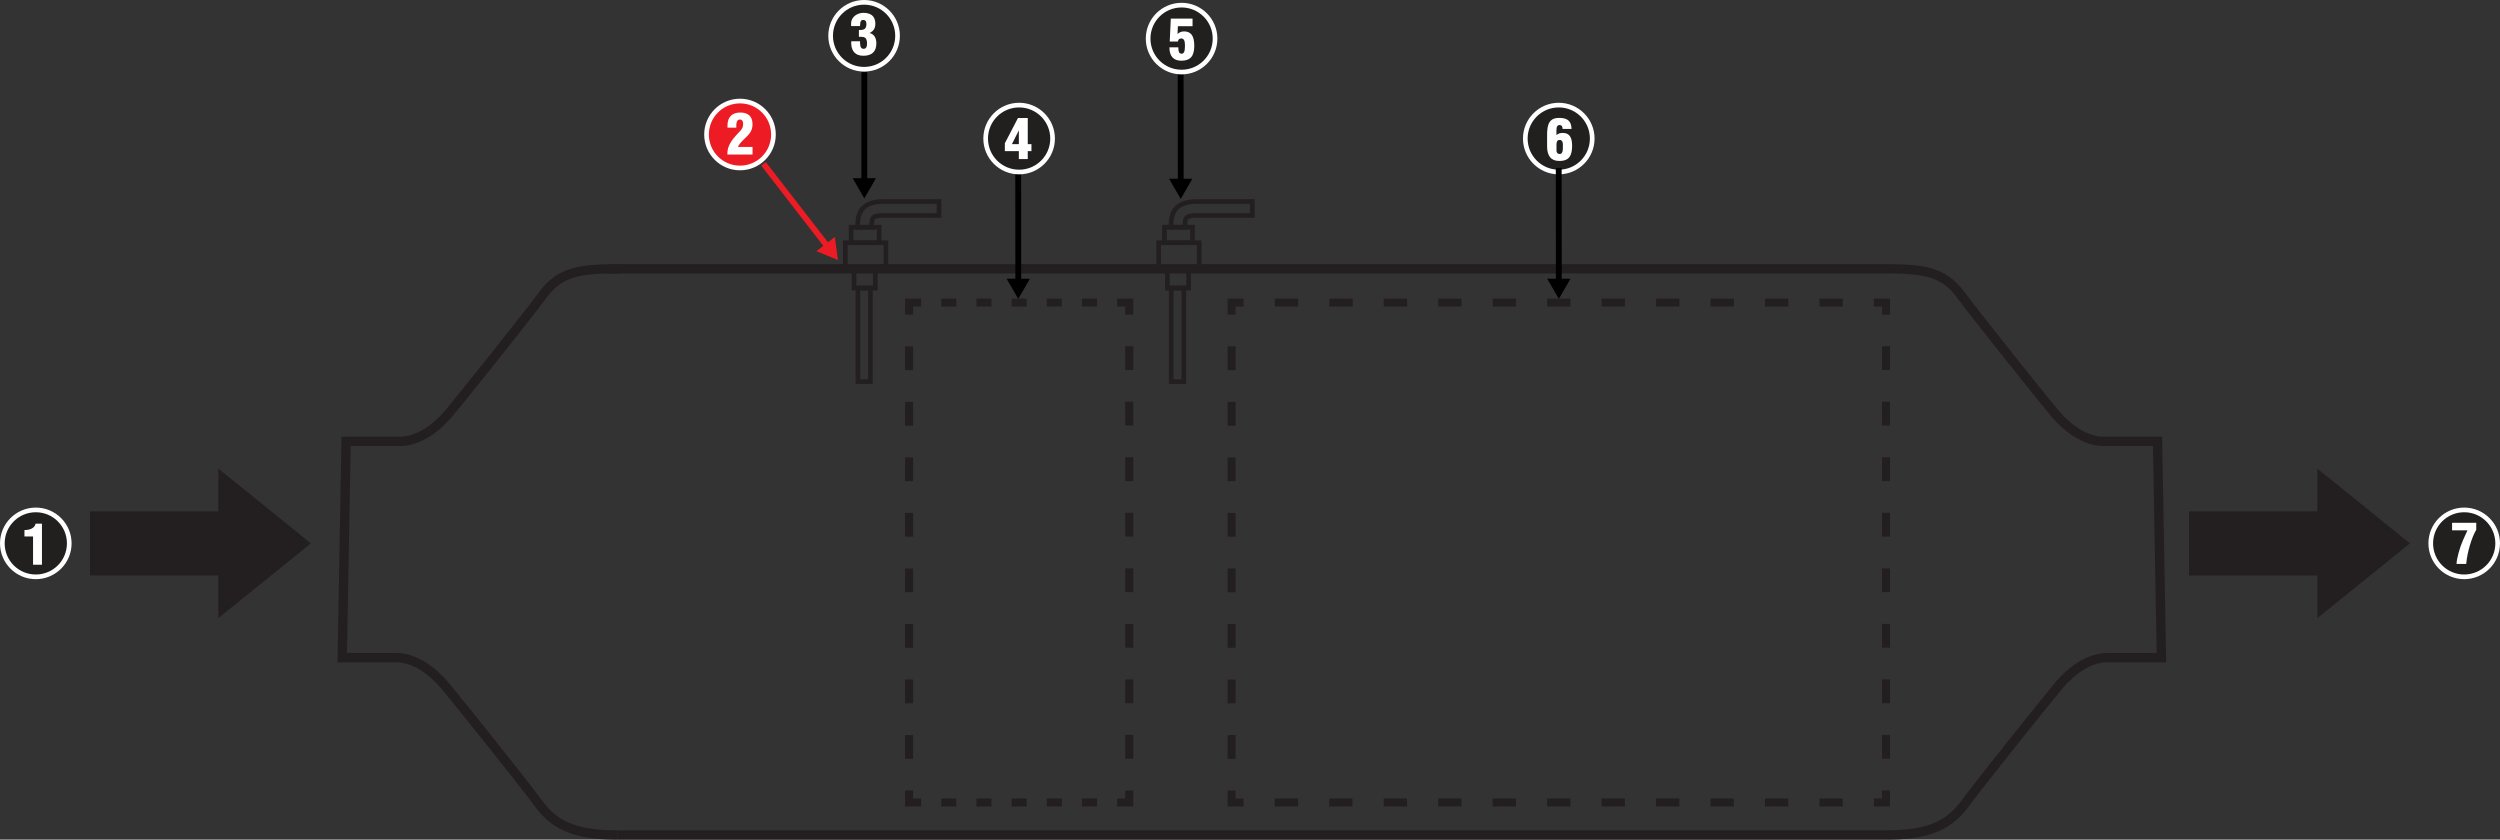 <?xml version="1.0" encoding="UTF-8"?>
<svg xmlns="http://www.w3.org/2000/svg" viewBox="0 0 535.68 179.91">
  <rect x="0" y="0" width="535.68" height="179.91" fill="#333333" stroke="none"/>
  <defs>
    <style>
      .cls-1 {
        stroke-dasharray: 5.1 6.8 5.1 6.8;
      }

      .cls-1, .cls-2, .cls-3, .cls-4, .cls-5, .cls-6, .cls-7, .cls-8, .cls-9, .cls-10, .cls-11 {
        fill: none;
      }

      .cls-1, .cls-3, .cls-4, .cls-5, .cls-7, .cls-8, .cls-9, .cls-10, .cls-11 {
        stroke: #231f20;
        stroke-miterlimit: 10;
      }

      .cls-1, .cls-5, .cls-7, .cls-8, .cls-9, .cls-10, .cls-11 {
        stroke-width: 1.72px;
      }

      .cls-2 {
        stroke: #ed1c24;
      }

      .cls-2, .cls-6 {
        stroke-width: 1.25px;
      }

      .cls-12 {
        fill: #231f20;
      }

      .cls-4 {
        stroke-width: 2px;
      }

      .cls-5 {
        stroke-dasharray: 3.23 4.31 3.23 4.31 3.23 4.31;
      }

      .cls-6 {
        stroke: #000;
      }

      .cls-13 {
        fill: #ed1c24;
      }

      .cls-8 {
        stroke-dasharray: 3.23 4.31 3.23 4.31;
      }

      .cls-14 {
        fill: #fff;
      }

      .cls-9 {
        stroke-dasharray: 5 6.67 5 6.67;
      }

      .cls-15 {
        fill: #221f1f;
      }

      .cls-10 {
        stroke-dasharray: 5 6.67 5 6.67 5 6.67;
      }

      .cls-11 {
        stroke-dasharray: 5.1 6.8 5.1 6.8 5.1 6.8;
      }
    </style>
  </defs>
  <g id="diagram">
    <path class="cls-4" d="M132.37,178.91c31.03,0,271.31,0,271.72,0,7.72,0,12.97-1.31,16.83-6.55,3.52-4.78,17.38-22.07,20.14-25.38s6.62-6.07,10.48-6.07,11.59,0,11.59,0l-.83-46.34h-11.59c-3.86,0-7.72-2.76-10.48-6.07-2.76-3.31-16.61-20.6-20.14-25.38-3.86-5.24-8.55-5.52-16.83-5.52,0,0-262.89,0-272.82,0"/>
    <polygon class="cls-12" points="516.38 116.43 496.54 132.46 496.54 123.3 469.05 123.3 469.05 109.56 496.54 109.56 496.54 100.4 516.38 116.43"/>
    <g>
      <path class="cls-15" d="M334,36.86c-3.95,0-7.17-3.21-7.17-7.17s3.21-7.17,7.17-7.17,7.17,3.22,7.17,7.17-3.21,7.17-7.17,7.17Z"/>
      <path class="cls-14" d="M334,23.02c3.68,0,6.67,2.98,6.67,6.67s-2.98,6.67-6.67,6.67-6.67-2.98-6.67-6.67,2.98-6.67,6.67-6.67M334,22.02c-4.23,0-7.67,3.44-7.67,7.67s3.44,7.67,7.67,7.67,7.67-3.44,7.67-7.67-3.44-7.67-7.67-7.67h0Z"/>
    </g>
    <g>
      <line class="cls-6" x1="218.17" y1="35.99" x2="218.19" y2="60.46"/>
      <polygon points="215.69 59.73 218.19 64.04 220.68 59.73 215.69 59.73"/>
    </g>
    <g>
      <line class="cls-6" x1="333.99" y1="35.99" x2="334.01" y2="60.46"/>
      <polygon points="331.52 59.73 334.02 64.04 336.51 59.73 331.52 59.73"/>
    </g>
    <g>
      <path class="cls-15" d="M218.37,36.86c-3.95,0-7.17-3.21-7.17-7.17s3.21-7.17,7.17-7.17,7.17,3.22,7.17,7.17-3.21,7.17-7.17,7.17Z"/>
      <path class="cls-14" d="M218.37,23.02c3.68,0,6.67,2.98,6.67,6.67s-2.98,6.67-6.67,6.67-6.67-2.98-6.67-6.67,2.98-6.67,6.67-6.67M218.37,22.02c-4.23,0-7.67,3.44-7.67,7.67s3.44,7.67,7.67,7.67,7.67-3.44,7.67-7.67-3.44-7.67-7.67-7.67h0Z"/>
    </g>
    <g>
      <line class="cls-6" x1="185.2" y1="15.45" x2="185.2" y2="38.92"/>
      <polygon points="182.71 38.19 185.2 42.51 187.69 38.19 182.71 38.19"/>
    </g>
    <g>
      <circle class="cls-15" cx="185.15" cy="7.67" r="7.17"/>
      <path class="cls-14" d="M185.15,1c3.68,0,6.67,2.98,6.67,6.67s-2.98,6.67-6.67,6.67-6.67-2.98-6.67-6.67,2.98-6.67,6.67-6.67M185.15,0c-4.23,0-7.67,3.44-7.67,7.67s3.44,7.67,7.67,7.67,7.67-3.44,7.67-7.67-3.44-7.67-7.67-7.67h0Z"/>
    </g>
    <g>
      <line class="cls-2" x1="163.6" y1="35.11" x2="177.36" y2="52.87"/>
      <polygon class="cls-13" points="174.94 53.82 179.55 55.71 178.88 50.77 174.94 53.82"/>
    </g>
    <g>
      <path class="cls-13" d="M158.56,35.99c-3.95,0-7.17-3.21-7.17-7.17s3.21-7.17,7.17-7.17,7.17,3.22,7.17,7.17-3.21,7.17-7.17,7.17Z"/>
      <path class="cls-14" d="M158.56,22.15c3.68,0,6.67,2.98,6.67,6.67s-2.98,6.67-6.67,6.67-6.67-2.98-6.67-6.67,2.98-6.67,6.67-6.67M158.56,21.15c-4.23,0-7.67,3.44-7.67,7.67s3.44,7.67,7.67,7.67,7.67-3.44,7.67-7.67-3.44-7.67-7.67-7.67h0Z"/>
    </g>
    <g>
      <path class="cls-15" d="M528.01,123.6c-3.95,0-7.17-3.21-7.17-7.17s3.21-7.17,7.17-7.17,7.17,3.22,7.17,7.17-3.21,7.17-7.17,7.17Z"/>
      <path class="cls-14" d="M528.01,109.76c3.68,0,6.67,2.98,6.67,6.67s-2.98,6.67-6.67,6.67-6.67-2.98-6.67-6.67,2.98-6.67,6.67-6.67M528.01,108.76c-4.23,0-7.67,3.44-7.67,7.67s3.44,7.67,7.67,7.67,7.67-3.44,7.67-7.67-3.44-7.67-7.67-7.67h0Z"/>
    </g>
    <path class="cls-4" d="M132.37,178.91c-7.72,0-12.97-1.31-16.83-6.55-3.52-4.78-17.38-22.07-20.14-25.38-2.76-3.31-6.62-6.07-10.48-6.07h-11.59s.83-46.34.83-46.34h11.59c3.86,0,7.72-2.76,10.48-6.07s16.61-20.6,20.14-25.38c3.86-5.24,8.55-5.52,16.83-5.52"/>
    <polygon class="cls-12" points="66.62 116.43 46.78 100.4 46.78 109.56 19.29 109.56 19.29 123.3 46.78 123.3 46.78 132.46 66.62 116.43"/>
    <path class="cls-14" d="M215.31,30.7l2.81-5.41h2.1v5.59h.79v1.5h-.79v1.71h-1.91v-1.71h-3v-1.68ZM218.31,30.88v-2.91h-.02l-1.46,2.91h1.49Z"/>
    <g>
      <line class="cls-6" x1="252.98" y1="14.56" x2="253" y2="39.03"/>
      <polygon points="250.5 38.3 253 42.62 255.49 38.3 250.5 38.3"/>
    </g>
    <g>
      <path class="cls-15" d="M253.18,15.43c-3.95,0-7.17-3.21-7.17-7.17s3.21-7.17,7.17-7.17,7.17,3.22,7.17,7.17-3.21,7.17-7.17,7.17Z"/>
      <path class="cls-14" d="M253.18,1.6c3.68,0,6.67,2.98,6.67,6.67s-2.98,6.67-6.67,6.67-6.67-2.98-6.67-6.67,2.98-6.67,6.67-6.67M253.18.6c-4.23,0-7.67,3.44-7.67,7.67s3.44,7.67,7.67,7.67,7.67-3.44,7.67-7.67-3.44-7.67-7.67-7.67h0Z"/>
    </g>
    <path class="cls-14" d="M184.03,6.44c.41-.02.89.01,1.24-.24.28-.19.38-.7.38-1.01,0-.52-.14-.92-.71-.92-.7,0-.62.83-.65,1.31h-1.92v-.66c.06-1.34,1.37-2.17,2.62-2.17,1.54,0,2.57.67,2.57,2.31,0,.95-.35,1.59-1.21,2v.02c1.1.28,1.43,1.26,1.43,2.22,0,1.81-1.03,2.65-2.78,2.65-1.64,0-2.51-.9-2.6-2.49v-.61s1.88,0,1.88,0c.04.6-.08,1.61.77,1.61.65,0,.73-.64.73-1.15,0-.41-.07-1.02-.46-1.26-.37-.22-.88-.13-1.28-.17v-1.44Z"/>
    <path class="cls-14" d="M155.88,27.36v-.47c0-1.78.95-2.78,2.76-2.78,1.62,0,2.6.8,2.6,2.47,0,1.13-.36,1.77-1.13,2.58l-.78.76c-.32.31-1.08,1.07-1.19,1.57h3.11v1.62h-5.39v-.3c0-1.49.92-2.77,1.88-3.83l.91-.96c.43-.48.58-.86.58-1.52,0-.46-.2-.94-.76-.89-.64.04-.7.86-.7,1.32v.43h-1.91Z"/>
    <g>
      <path class="cls-15" d="M7.67,123.6c-3.95,0-7.17-3.21-7.17-7.17s3.21-7.17,7.17-7.17,7.17,3.22,7.17,7.17-3.21,7.17-7.17,7.17Z"/>
      <path class="cls-14" d="M7.67,109.76c3.68,0,6.67,2.98,6.67,6.67s-2.98,6.67-6.67,6.67-6.67-2.98-6.67-6.67,2.98-6.67,6.67-6.67M7.67,108.76c-4.23,0-7.67,3.44-7.67,7.67s3.44,7.67,7.67,7.67,7.67-3.44,7.67-7.67-3.44-7.67-7.67-7.67h0Z"/>
    </g>
    <path class="cls-14" d="M336.73,27.62h-1.91c0-.55-.22-.83-.65-.83-.22,0-.39.09-.5.26-.11.18-.17.46-.17.85v1.03c.22-.17.43-.28.63-.35.2-.06.44-.1.74-.1.67,0,1.17.22,1.5.67.33.45.49,1.13.49,2.04,0,.81-.1,1.45-.29,1.94-.2.48-.49.83-.89,1.04s-.92.32-1.56.32c-1.74,0-2.62-1.04-2.62-3.11v-2.57c0-.87.09-1.56.26-2.08.17-.51.45-.88.83-1.12s.89-.35,1.52-.35c.9,0,1.56.19,1.97.56.41.38.63.96.65,1.76ZM334.17,29.99c-.44,0-.66.32-.66.95v1.31c0,.23.06.42.19.55.12.14.29.2.49.2.23,0,.4-.1.52-.31.11-.2.17-.48.17-.83v-.96c0-.29-.06-.51-.18-.67-.12-.16-.29-.24-.52-.24Z"/>
    <path class="cls-14" d="M7.07,114.95h-1.83v-1.38c.97.01,2.17-.29,2.39-1.36h1.36v8.8h-1.91v-6.07Z"/>
    <path class="cls-14" d="M252.39,5.6l-.08,1.68c.22-.19.44-.33.66-.42.22-.09.48-.13.76-.13.74,0,1.28.25,1.64.75.36.5.53,1.29.53,2.36s-.22,1.92-.67,2.42c-.45.5-1.14.75-2.09.75-1.7,0-2.56-.96-2.57-2.87h1.91l.02.43c.02.32.08.56.19.71.11.15.28.23.49.23.23,0,.41-.11.53-.34s.19-.63.19-1.19v-.36c0-.92-.26-1.38-.79-1.38-.42,0-.66.22-.71.66h-1.76l.23-4.91h4.66v1.62h-3.13Z"/>
  </g>
  <g id="outline">
    <g>
      <rect class="cls-3" x="248.27" y="52.01" width="8.69" height="5.38" transform="translate(505.23 109.4) rotate(-180)"/>
      <rect class="cls-3" x="250.13" y="57.32" width="4.55" height="4.41" transform="translate(504.82 119.06) rotate(-180)"/>
      <rect class="cls-3" x="250.96" y="61.7" width="2.69" height="20.07" transform="translate(504.61 143.47) rotate(-180)"/>
      <rect class="cls-3" x="249.51" y="48.68" width="6" height="3.33" transform="translate(505.02 100.69) rotate(-180)"/>
      <path class="cls-3" d="M250.91,48.7h3c0-2,0-2.53,2.54-2.53h11.9s0-3,0-3h-11.9c-5.54,0-5.54,3.6-5.54,5.53Z"/>
    </g>
    <g>
      <rect class="cls-3" x="181.13" y="52.01" width="8.69" height="5.38" transform="translate(370.95 109.4) rotate(-180)"/>
      <rect class="cls-3" x="182.99" y="57.32" width="4.55" height="4.41" transform="translate(370.54 119.06) rotate(-180)"/>
      <rect class="cls-3" x="183.82" y="61.7" width="2.69" height="20.07" transform="translate(370.33 143.47) rotate(-180)"/>
      <rect class="cls-3" x="182.37" y="48.68" width="6" height="3.33" transform="translate(370.74 100.69) rotate(-180)"/>
      <path class="cls-3" d="M183.77,48.7h3c0-2,0-2.53,2.54-2.53h11.9s0-3,0-3h-11.9c-5.54,0-5.54,3.6-5.54,5.53Z"/>
    </g>
    <g>
      <polyline class="cls-7" points="194.79 169.37 194.79 171.95 197.37 171.95"/>
      <line class="cls-8" x1="201.68" y1="171.95" x2="214.6" y2="171.95"/>
      <line class="cls-5" x1="216.76" y1="171.95" x2="237.22" y2="171.95"/>
      <polyline class="cls-7" points="239.37 171.95 241.96 171.95 241.96 169.37"/>
      <line class="cls-1" x1="241.96" y1="162.57" x2="241.96" y2="142.18"/>
      <line class="cls-11" x1="241.96" y1="138.78" x2="241.96" y2="70.81"/>
      <polyline class="cls-7" points="241.96 67.41 241.96 64.83 239.37 64.83"/>
      <line class="cls-8" x1="235.06" y1="64.83" x2="222.14" y2="64.83"/>
      <line class="cls-5" x1="219.99" y1="64.83" x2="199.53" y2="64.83"/>
      <polyline class="cls-7" points="197.37 64.83 194.79 64.83 194.79 67.41"/>
      <line class="cls-1" x1="194.79" y1="74.21" x2="194.79" y2="94.6"/>
      <line class="cls-11" x1="194.79" y1="98" x2="194.79" y2="165.97"/>
    </g>
    <g>
      <polyline class="cls-7" points="263.89 169.37 263.89 171.95 266.47 171.95"/>
      <line class="cls-9" x1="273.14" y1="171.95" x2="293.15" y2="171.95"/>
      <line class="cls-10" x1="296.49" y1="171.95" x2="398.2" y2="171.95"/>
      <polyline class="cls-7" points="401.53 171.95 404.12 171.95 404.12 169.37"/>
      <line class="cls-1" x1="404.12" y1="162.57" x2="404.12" y2="142.18"/>
      <line class="cls-11" x1="404.12" y1="138.78" x2="404.12" y2="70.81"/>
      <polyline class="cls-7" points="404.12 67.41 404.12 64.83 401.53 64.83"/>
      <line class="cls-9" x1="394.86" y1="64.83" x2="374.85" y2="64.83"/>
      <line class="cls-10" x1="371.52" y1="64.83" x2="269.81" y2="64.83"/>
      <polyline class="cls-7" points="266.47 64.83 263.89 64.83 263.89 67.41"/>
      <line class="cls-1" x1="263.89" y1="74.21" x2="263.89" y2="94.6"/>
      <line class="cls-11" x1="263.89" y1="98" x2="263.89" y2="165.97"/>
    </g>
  </g>
  <g id="call_outs" data-name="call outs">
    <path class="cls-14" d="M528.45,120.83h-2.08c0-.54.16-1.34.44-2.38s.6-1.95.95-2.72l.94-2.09h-3.29v-1.62h5.18v1.5c-.49.82-.94,1.92-1.35,3.29s-.68,2.71-.8,4.02Z"/>
  </g>
</svg>